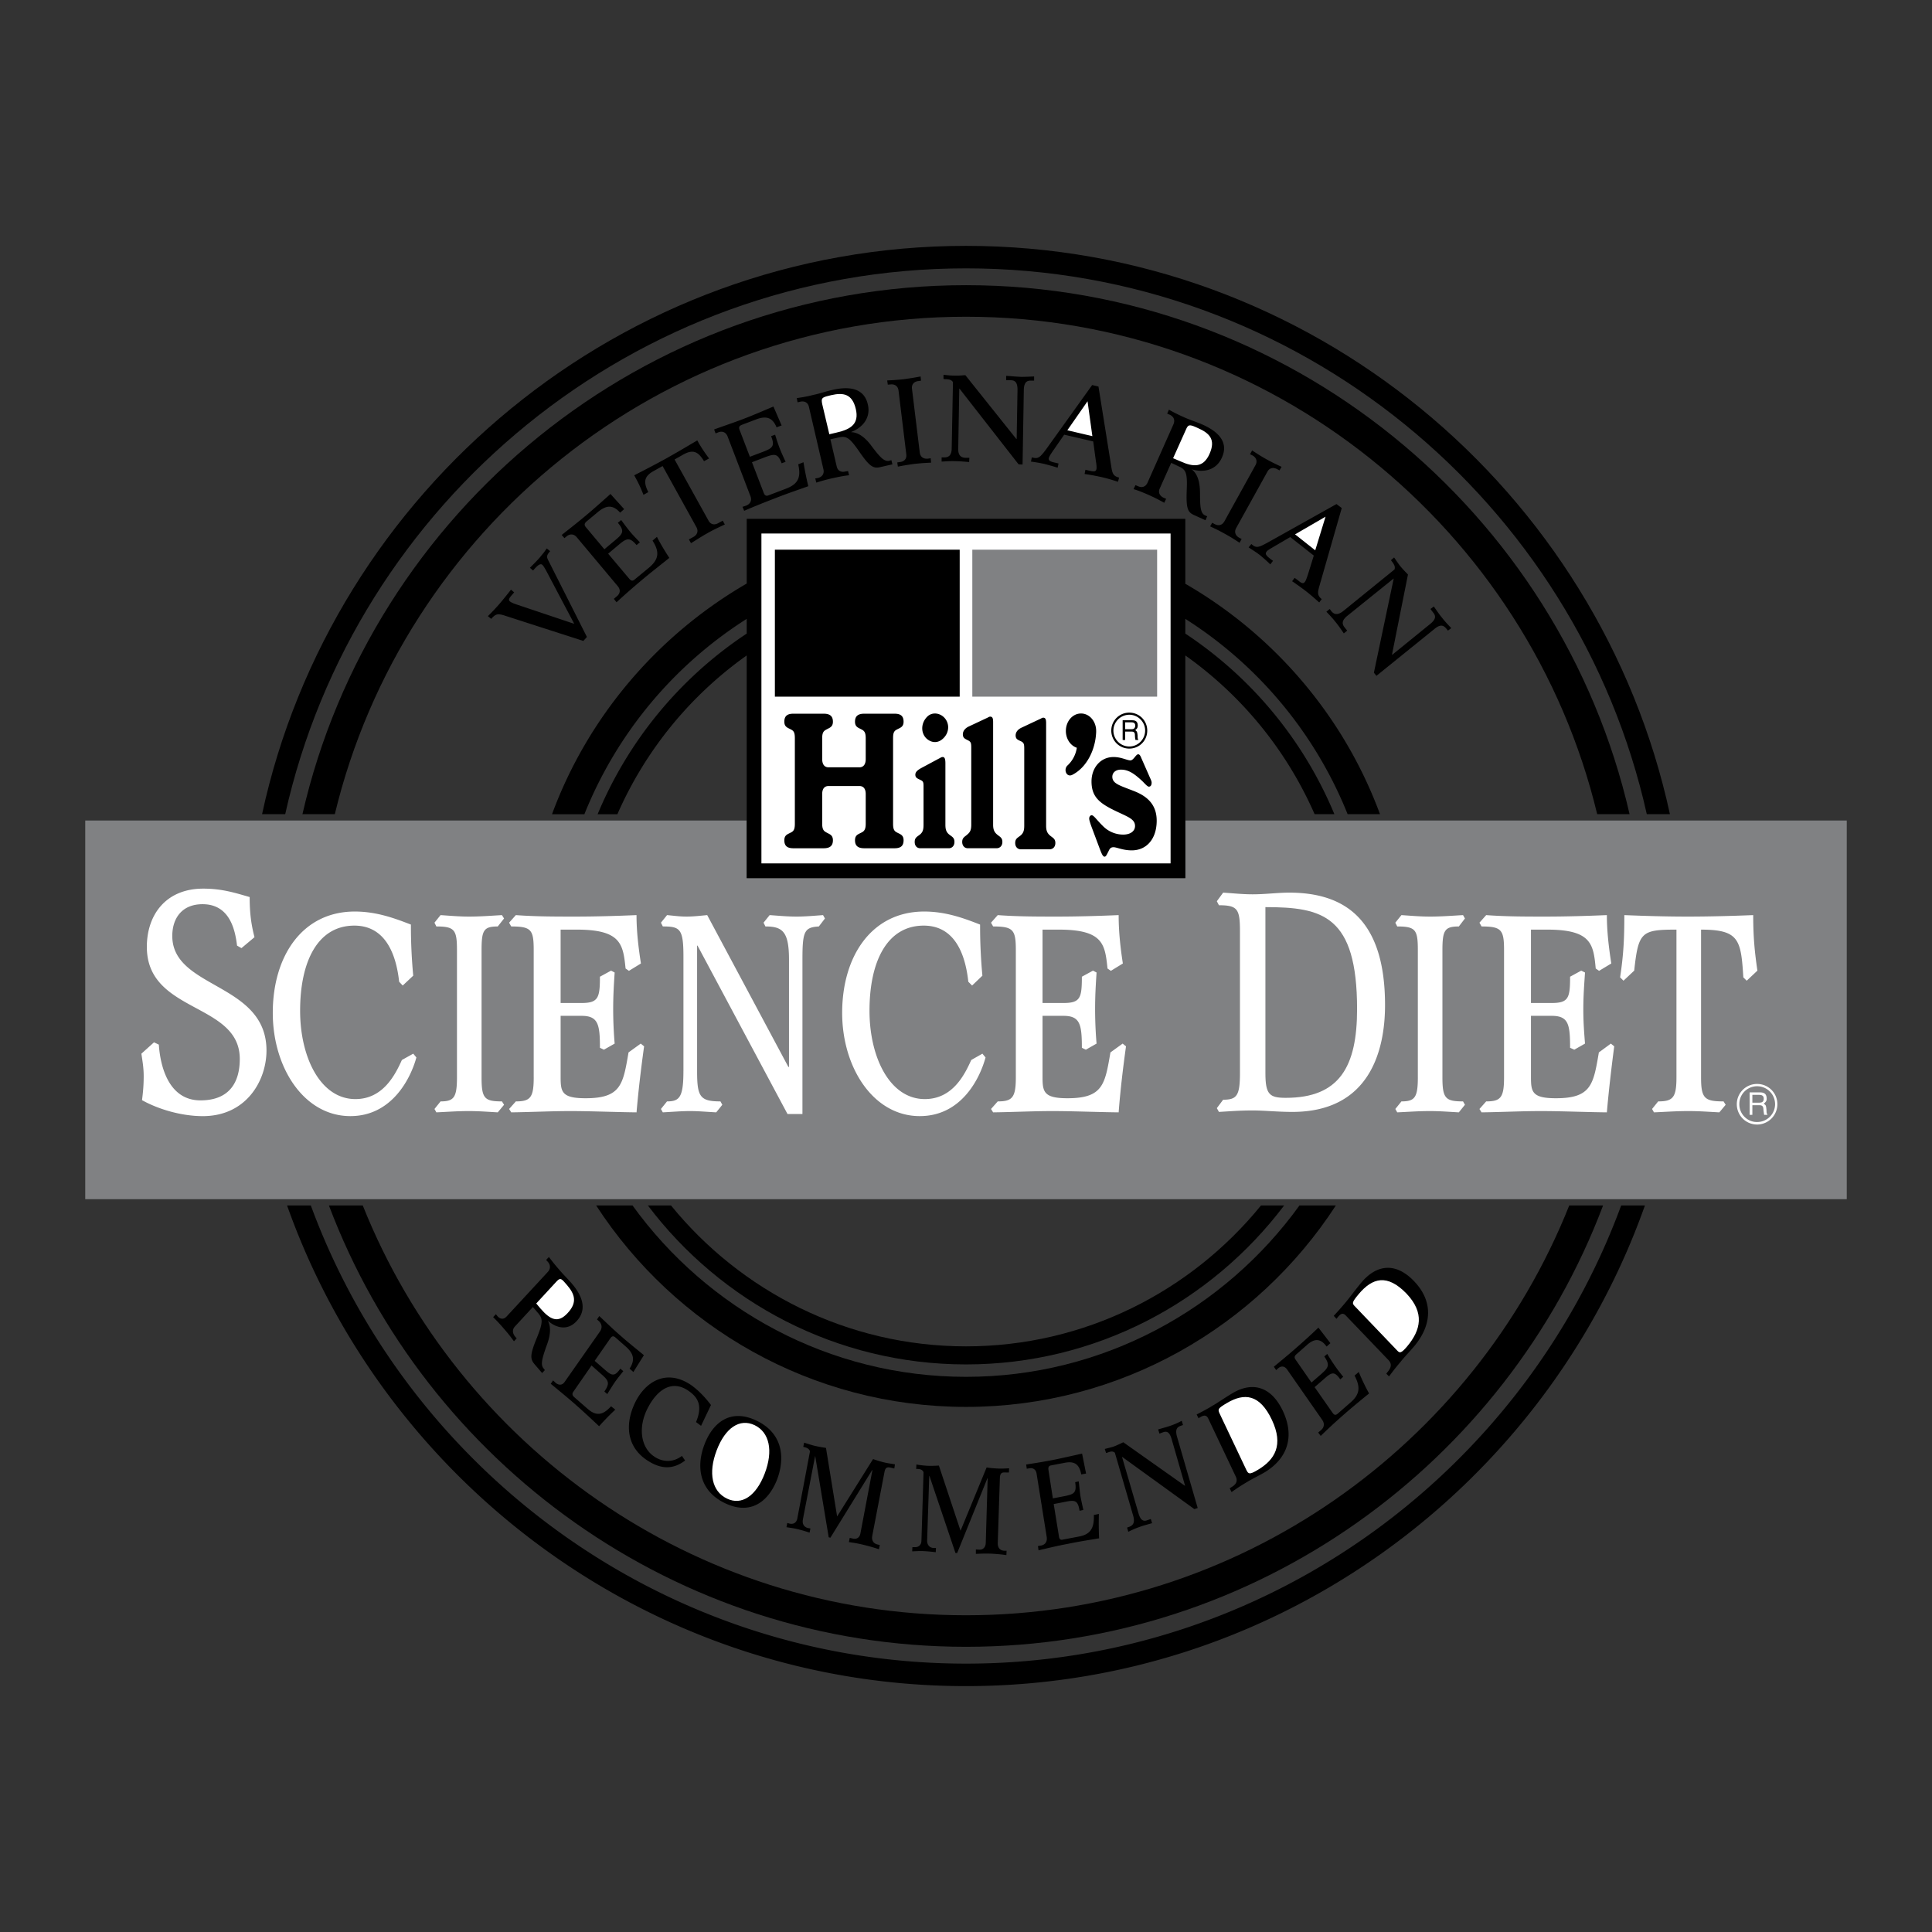 <svg xmlns="http://www.w3.org/2000/svg" width="2500" height="2500" viewBox="0 0 192.756 192.756"><rect x="0" y="0" width="192.756" height="192.756" fill="#333333" stroke="none"/><g fill-rule="evenodd" clip-rule="evenodd"><path fill="#fff" fill-opacity="0" d="M0 0h192.756v192.756H0V0z"/><path d="M134.012 60.968c-.588.461-.924.314-1.176.021l-.168-.231-.334.273c.314.335.586.608.881.986.314.377.523.692.859 1.175l.336-.273-.252-.314c-.252-.315-.336-.671.252-1.154l4.637-3.734v.021l-1.973 9.377.252.314 5.789-4.678c.629-.525.924-.336 1.176-.042l.168.209.334-.251c-.314-.336-.586-.608-.881-.986-.314-.377-.523-.692-.859-1.175l-.336.252.252.336c.252.293.377.629-.273 1.153l-3.797 3.084-.02-.021 1.594-7.993a13.67 13.67 0 0 1-.775-.839c-.211-.272-.4-.566-.609-.86l-.314.272.062.084c.211.273.398.524.295.839l-5.12 4.155zM130.486 57.339c-.125.356-.209.629-.314.734-.168.231-.418.042-.691-.189l-.314-.23-.252.335c.398.273.881.609 1.426 1.028.504.398.902.755 1.279 1.09l.252-.335c-.461-.357-.42-.672-.23-1.322l2.225-7.762-.525-.398-6.9 3.86c-.777.419-1.051.545-1.449.251l-.146-.125-.271.335c.398.272.754.482 1.133.776.377.314.713.608 1.027.923l.273-.356-.232-.168c-.314-.251-.629-.482-.418-.734.041-.084.188-.189.502-.377l1.867-1.091 2.35 1.846-.592 1.909zM122.16 52.011c-.252.44-.631.461-.986.272l-.23-.126-.211.357c.398.189.818.377 1.49.755.691.377 1.09.65 1.447.881l.209-.378-.252-.126c-.336-.188-.523-.545-.293-.965l3.105-5.601c.23-.44.629-.462.984-.273l.232.126.209-.357c-.398-.188-.818-.377-1.51-.755-.672-.378-1.07-.65-1.428-.881l-.209.377.252.126c.334.188.523.546.293.965l-3.102 5.603zM116.852 46.179l.756.356c.713.315.859.65.797 2.266-.084 1.951.084 2.308.756 2.601l1.111.503.168-.398-.211-.084c-.439-.21-.502-.797-.502-2.16 0-.986-.168-1.909-.799-2.413v-.02c1.197.356 2.434.063 2.98-1.175.754-1.657-.566-2.685-1.93-3.293-.568-.252-1.197-.44-1.848-.734a16.734 16.734 0 0 1-1.51-.755l-.168.398.252.105c.357.168.566.482.377.944l-2.6 5.853c-.211.44-.588.503-.945.335l-.252-.105-.188.398c.418.126.859.293 1.572.608.693.314 1.111.545 1.49.755l.188-.398-.25-.104c-.357-.168-.588-.504-.379-.944l1.135-2.539zM109.342 46.033c.062.356.084.65.043.797-.064.272-.357.21-.715.126l-.377-.084-.084.419c.461.063 1.049.168 1.721.315.629.146 1.154.314 1.615.461l.105-.419c-.588-.147-.672-.42-.777-1.092l-1.279-7.992-.629-.147-4.615 6.44c-.525.692-.734.923-1.217.818l-.189-.042-.084.42c.463.063.861.126 1.322.231.504.126.924.251 1.342.377l.084-.419-.252-.063c-.398-.084-.797-.168-.713-.482.021-.105.105-.252.295-.545l1.236-1.783 2.896.671.272 1.993zM94.952 44.71c0 .755-.336.923-.734.923h-.273v.42c.44-.021.839-.062 1.321-.042.482 0 .86.042 1.427.084l.021-.42h-.398c-.398-.021-.734-.188-.713-.944l.104-5.958h.021l5.895 7.552.398.021.125-7.447c.021-.818.357-.944.756-.923h.271v-.419c-.461.021-.838.042-1.299.042-.504-.021-.883-.062-1.49-.104v.44h.42c.398 0 .713.126.713.944l-.084 4.909h-.041l-5.078-6.356c-.377.021-.734.063-1.111.042-.357 0-.713-.042-1.07-.084v.419l.126.021c.314 0 .65.021.818.293l-.125 6.587zM90.42 45.319c.063.482-.23.734-.629.776l-.272.042.063.419c.419-.084.881-.167 1.636-.272.776-.084 1.259-.105 1.679-.125l-.042-.441-.272.042c-.399.042-.755-.126-.818-.608l-.776-6.356c-.063-.482.252-.734.629-.776l.273-.042-.042-.419c-.42.083-.902.167-1.657.272-.776.084-1.237.105-1.678.126l.063.419.272-.021c.378-.042.734.126.797.608l.774 6.356zM82.848 43.83l.839-.188c.755-.168 1.069.021 1.993 1.342 1.091 1.594 1.448 1.783 2.161 1.616l1.196-.273-.105-.419-.21.063c-.503.105-.902-.336-1.72-1.406-.566-.797-1.28-1.427-2.077-1.447v-.021c1.154-.441 1.972-1.426 1.657-2.749-.398-1.762-2.077-1.783-3.524-1.447-.607.126-1.216.356-1.93.503-.734.189-1.216.252-1.636.315l.083.42.273-.063c.377-.084.755.042.86.524l1.448 6.23c.104.482-.168.755-.546.86l-.272.042.105.419c.398-.125.86-.272 1.615-.44.755-.167 1.217-.251 1.657-.294l-.104-.419-.273.042c-.377.104-.755-.042-.86-.504l-.63-2.706zM74.247 50.962a79.92 79.92 0 0 1 3-1.216c1.154-.462 2.35-.86 3.398-1.238a30.555 30.555 0 0 1-.482-2.391l-.524.209c.273 1.217.063 1.93-1.175 2.413l-1.762.671c-.251.105-.398.042-.503-.231l-1.175-3.062 1.259-.483c1.007-.377 1.321-.419 1.699.588l.398-.146c-.21-.462-.419-.902-.587-1.343-.167-.419-.314-.902-.461-1.363l-.398.147c.398 1.007.146 1.195-.839 1.573l-1.28.482-1.028-2.685c-.105-.273-.021-.398.23-.503l1.385-.524c1.07-.419 1.678-.188 2.077.776l.503-.189-.818-1.888c-.986.42-1.951.839-2.937 1.217s-1.993.713-2.979 1.07l.147.399.252-.105c.377-.147.755-.062.943.399l2.287 5.979c.168.461-.063.776-.419.923l-.378.126.167.395zM68.94 54.193c.587-.357.986-.629 1.657-1.007.671-.378 1.111-.567 1.72-.86l-.21-.378-.461.252c-.336.189-.734.168-.965-.273l-3.377-6.083.881-.503c1.007-.546 1.489-.252 2.056.671l.503-.272c-.314-.42-.629-.86-1.028-1.531l-.147-.273c-.818.483-1.867 1.112-3.104 1.805-1.259.692-2.329 1.238-3.188 1.678l.147.273c.377.692.587 1.195.776 1.678l.482-.273c-.482-.964-.461-1.552.524-2.097l.902-.504 3.377 6.104c.231.42.042.776-.293.965l-.461.251.209.377zM61.514 60.087a67.674 67.674 0 0 1 2.433-2.14c.965-.818 1.951-1.573 2.832-2.287-.44-.671-.86-1.363-1.237-2.097l-.44.377c.671 1.049.692 1.804-.315 2.664L63.339 57.8c-.21.189-.357.168-.545-.042l-2.119-2.517 1.049-.881c.797-.671 1.091-.796 1.783.021l.336-.272c-.356-.378-.692-.713-.986-1.07-.294-.357-.587-.755-.881-1.154l-.335.272c.692.818.524 1.091-.293 1.762l-1.049.881-1.846-2.203c-.188-.23-.146-.377.063-.566l1.133-.944c.881-.734 1.531-.713 2.224.063l.398-.356-1.363-1.511c-.797.713-1.595 1.427-2.392 2.098-.818.692-1.657 1.343-2.476 1.993l.273.314.209-.168c.294-.251.692-.293 1.007.063l4.112 4.909c.315.377.21.755-.105 1.007l-.293.251.271.337zM58.199 63.947l.357-.398-3.797-7.531c-.231-.44-.273-.566.126-1.028l-.336-.272c-.378.545-.189.272-.692.902-.293.335-.671.713-.986 1.028l.314.272.147-.168c.272-.293.566-.587.776-.398.105.105.167.189.419.65l2.749 5.202-.021.021-5.748-1.929c-.314-.105-.524-.21-.629-.294-.21-.168-.021-.378.146-.587l.273-.315-.315-.272c-.377.482-.776.986-1.195 1.469a20.14 20.14 0 0 1-1.112 1.174l.335.273c.42-.482.629-.566 1.385-.315l7.804 2.516zM138.543 135.711c.314.336.293.713-.105 1.174l-.125.168.271.273c.357-.482.713-.943 1.113-1.406.461-.586 1.027-1.154 1.426-1.637 1.719-2.076 1.908-4.426-.043-6.461-1.867-1.949-3.775-1.635-5.266.146-.607.734-1.111 1.428-1.51 1.91a32.256 32.256 0 0 1-1.236 1.404l.271.295.105-.127c.271-.334.504-.545.838-.188l4.261 4.449zM131.768 143.262a55.189 55.189 0 0 1 2.223-2.055c.881-.777 1.783-1.512 2.602-2.182a20.033 20.033 0 0 1-1.027-2.141l-.42.357c.566 1.09.566 1.824-.357 2.643l-1.32 1.154c-.189.168-.336.168-.504-.062l-1.805-2.58.965-.84c.734-.65 1.008-.775 1.594.062l.295-.252c-.295-.377-.588-.734-.84-1.111a18.723 18.723 0 0 1-.754-1.174l-.295.252c.588.859.42 1.111-.314 1.762l-.965.838-1.574-2.266c-.166-.23-.125-.377.064-.545l1.049-.924c.797-.713 1.385-.65 1.971.148l.379-.336-1.197-1.553a62.463 62.463 0 0 1-2.182 1.992c-.754.672-1.51 1.281-2.264 1.91l.23.336.188-.168c.273-.252.631-.273.902.104l3.523 5.057c.252.377.148.754-.125.986l-.293.252.251.336zM123.291 147.311c.211.441.064.777-.439 1.07l-.168.105.189.377c.482-.336.943-.65 1.447-.943.607-.379 1.32-.713 1.824-1.008 2.244-1.342 3.084-3.502 1.846-6.146-1.195-2.518-3.104-2.916-5.033-1.762-.777.461-1.447.943-1.973 1.238-.566.355-1.111.629-1.594.881l.188.377.127-.084c.357-.209.65-.314.859.146l2.727 5.749zM113.055 151.213c.209.734-.041.986-.377 1.111l-.23.084.125.42a8.652 8.652 0 0 1 1.111-.482c.4-.146.734-.23 1.26-.377l-.127-.42-.355.125c-.336.127-.65.062-.861-.65l-1.656-5.664h.021l7.195 5.203.334-.105-2.055-7.09c-.23-.775.021-.986.355-1.111l.232-.084-.127-.42a7.314 7.314 0 0 1-1.09.482c-.42.146-.756.23-1.26.377l.127.42.336-.125c.334-.127.648-.127.881.67l1.342 4.658h-.021l-6.146-4.342c-.293.146-.607.293-.922.418-.314.105-.609.168-.924.252l.127.398.104-.02c.273-.105.547-.211.777 0l1.824 6.272zM103.615 154.674c.902-.209 1.824-.439 2.854-.629 1.09-.23 2.182-.398 3.188-.566a32.384 32.384 0 0 1-.021-2.434l-.502.105c.041 1.236-.273 1.908-1.428 2.139l-1.656.314c-.23.064-.357-.02-.398-.314l-.525-3.23 1.195-.23c.924-.189 1.219-.146 1.385.902l.379-.084c-.105-.482-.211-.943-.295-1.406-.062-.439-.104-.943-.168-1.447l-.355.084c.168 1.049-.105 1.195-1.029 1.385l-1.195.23-.439-2.832c-.043-.293.041-.42.271-.461l1.322-.252c1.008-.209 1.49.146 1.678 1.154l.482-.084-.398-1.994c-.922.211-1.867.42-2.77.609-.943.189-1.887.336-2.811.482l.064.42.25-.043c.336-.062.672.084.734.566l1.008 6.314c.062.482-.189.734-.525.818l-.355.062.06.422zM95.329 154.947h.168l3.021-7.469h.021l-.189 6.461c-.021.482-.314.693-.672.672l-.314-.021v.441c.441-.021.861-.043 1.553-.021.693.041 1.111.084 1.49.146l.02-.439h-.252c-.355-.021-.629-.252-.629-.734l.211-6.504c.02-.607.271-.588.67-.566h.232l.02-.42c-.377.021-.775.043-1.174.021-.42-.021-.777-.062-1.07-.105l-2.601 6.314-2.16-6.502c-.399.02-.797.041-1.154.02a10 10 0 0 1-1.091-.125l-.021.439c.315 0 .587.021.734.316l-.209 6.816c0 .482-.315.693-.672.672h-.23l-.021.42c.398-.021.755-.043 1.196-.021.42.021.755.062 1.154.105l.021-.42h-.252c-.335-.021-.629-.252-.629-.734l.209-6.461h.021l2.599 7.699zM82.68 153.373l.168.043 4.174-6.756h.021l-1.196 6.314c-.084.482-.419.609-.776.525l-.293-.064-.084.42c.44.062.881.127 1.552.295s1.07.293 1.447.418l.084-.418-.251-.064c-.336-.084-.587-.355-.504-.838l1.217-6.357c.105-.586.356-.523.734-.439l.252.062.062-.42c-.356-.062-.755-.104-1.153-.209-.42-.105-.734-.211-1.028-.314l-3.587 5.727-1.111-6.84c-.378-.062-.776-.125-1.133-.209-.335-.084-.713-.209-1.049-.314l-.084.42c.294.062.566.146.671.439l-1.259 6.672c-.084.482-.42.629-.776.545l-.23-.062-.084.42c.398.062.755.104 1.175.209s.755.209 1.133.336l.084-.42-.252-.041c-.335-.084-.587-.357-.503-.84l1.217-6.314h.021l1.341 8.074zM70.282 144.123c-.818 2.139-.566 4.594 2.056 5.852 2.643 1.26 4.384-.271 5.203-2.391.797-2.141.566-4.594-2.077-5.854-2.644-1.257-4.384.274-5.182 2.393zM70.933 140.178c-.587-.775-1.301-1.531-2.077-2.055-2.476-1.594-4.468-.168-5.412 1.656-1.07 2.078-1.07 4.49 1.153 5.938 1.238.797 2.455.986 3.755 0l-.315-.461c-.881.67-1.888.629-2.706.104-1.447-.922-1.678-2.998-.713-4.865.985-1.91 2.412-2.791 3.964-1.805.818.545 1.657 1.32.86 3.189l.503.377.988-2.078zM54.948 138.061c.734.607 1.511 1.236 2.329 1.949.86.756 1.72 1.553 2.496 2.287a23.88 23.88 0 0 1 1.616-1.656l-.42-.336c-.797.859-1.447 1.049-2.37.23l-1.322-1.154c-.189-.168-.21-.336-.063-.545l1.804-2.602.944.84c.755.65.923.902.335 1.762l.293.252c.252-.42.504-.818.756-1.195.251-.357.545-.713.839-1.092l-.293-.252c-.587.84-.86.715-1.595.064l-.965-.84 1.574-2.266c.167-.23.314-.23.503-.062l1.049.922c.797.715.902 1.344.357 2.182l.377.336 1.049-1.678c-.755-.629-1.531-1.238-2.266-1.889-.755-.65-1.468-1.342-2.182-2.014l-.23.336.188.168c.272.252.378.629.126 1.008l-3.524 5.033c-.273.398-.608.357-.902.127l-.273-.252-.23.337zM53.165 130.402l.524.609c.482.566.482.943-.104 2.412-.734 1.762-.692 2.16-.252 2.686l.755.881.273-.293-.126-.168c-.314-.357-.167-.945.273-2.203.357-.902.524-1.826.168-2.518v-.021c.881.756 1.993.965 2.853.021 1.175-1.258.42-2.707-.503-3.775-.378-.441-.818-.861-1.259-1.385-.482-.545-.755-.924-1.007-1.238l-.273.295.168.188c.251.273.315.672 0 1.008l-4.112 4.447c-.314.336-.65.252-.902-.021l-.167-.209-.274.292c.293.293.608.607 1.091 1.174.482.547.755.924.986 1.238l.272-.293-.167-.189c-.23-.293-.315-.672 0-1.006l1.783-1.932z"/><path fill="#808183" d="M118.258 81.862v5.747H74.499v-5.747H8.504v37.781h175.748V81.862h-65.994z"/><path d="M161.744 120.271h2.369c-9.879 27.879-36.541 47.953-67.735 47.953s-57.856-20.074-67.736-47.953h2.37c9.796 26.619 35.431 45.709 65.366 45.709 29.934 0 55.569-19.089 65.366-45.709zM74.499 51.759h43.759v6.482c8.873 5.119 15.838 13.258 19.424 22.991h-3.23a41.302 41.302 0 0 0-16.193-19.488v1.468a40.076 40.076 0 0 1 14.873 18.02h-1.973a38.226 38.226 0 0 0-12.9-15.838v22.215h-43.76V65.395a38.222 38.222 0 0 0-12.901 15.838h-1.972a40.093 40.093 0 0 1 14.873-18.02v-1.468a41.299 41.299 0 0 0-16.194 19.488h-3.23C58.662 71.5 65.627 63.36 74.5 58.221v-6.462h-.001z"/><path d="M156.562 120.271h3.377c-9.691 25.676-34.57 44.031-63.561 44.031s-53.87-18.355-63.562-44.031h3.377c9.545 23.914 32.956 40.885 60.185 40.885s50.661-16.97 60.184-40.885z"/><path d="M129.648 120.271h3.629c-7.846 12.082-21.48 20.096-36.899 20.096s-29.054-8.014-36.899-20.096h3.629c7.468 10.342 19.614 17.096 33.271 17.096s25.801-6.754 33.269-17.096z"/><path d="M125.809 120.271h2.309c-7.279 9.629-18.797 15.857-31.739 15.857-12.943 0-24.46-6.229-31.739-15.857h2.308c6.965 8.559 17.579 14.055 29.432 14.055 11.85 0 22.464-5.496 29.429-14.055zM28.454 81.232h-2.308C33.131 48.906 62.017 24.53 96.378 24.53c34.36 0 63.225 24.375 70.231 56.702h-2.307c-6.943-31.088-34.801-54.458-67.924-54.458s-60.981 23.37-67.924 54.458z"/><path d="M33.404 81.232h-3.23c6.901-30.166 34.004-52.779 66.205-52.779 32.2 0 59.303 22.613 66.204 52.779h-3.23C152.514 52.829 126.838 31.6 96.378 31.6S40.243 52.829 33.404 81.232z"/><path d="M24.09 94.595l1.301-1.091c-.315-1.216-.482-2.349-.482-4.006-1.406-.398-2.707-.839-4.636-.839-3.713 0-5.622 2.601-5.622 5.811 0 6.65 9.272 5.517 9.272 11.181 0 2.35-1.049 4.133-3.923 4.133-3.167 0-4.007-3.379-4.153-5.561l-.482-.23-1.259 1.133c.105.713.23 1.385.23 2.244 0 .883-.062 1.574-.167 2.393 1.615.902 3.923 1.594 6.062 1.594 4.363 0 6.356-3.566 6.356-6.545 0-6.797-9.398-6.125-9.398-11.432 0-1.741.944-3.168 3.021-3.168 2.727 0 3.251 2.581 3.44 4.133l.44.25zM41.229 105.125l-1.133.631c-.671 1.488-1.888 3.9-4.636 3.9-3.482 0-5.517-4.152-5.517-8.811 0-4.971 1.783-8.496 5.412-8.496 3.419 0 4.237 3.482 4.468 5.601l.356.377 1.049-.984a52.835 52.835 0 0 1-.231-5.098c-1.678-.65-3.461-1.301-5.601-1.301-5.202 0-8.181 4.405-8.181 10.112 0 5.453 3.105 10.299 7.741 10.299 4.153 0 6.021-3.775 6.587-5.852l-.314-.378zM45.592 107.496c0 2.014-.314 2.391-1.636 2.391l-.608.756.189.336c1.049-.043 2.035-.127 3.251-.127 1.049 0 2.035.084 2.874.127l.629-.756-.21-.336c-1.741 0-2.035-.293-2.035-2.391V94.805c0-1.993.209-2.371 1.615-2.371l.629-.797-.21-.336c-1.112.063-2.161.147-3.293.147-.965 0-1.867-.083-2.832-.147l-.608.755.189.377c1.825 0 2.056.336 2.056 2.371v12.692zM68.185 106.867c0 2.621-.398 3.02-1.636 3.02l-.608.756.188.336c.902-.043 1.805-.127 2.728-.127.86 0 1.72.084 2.601.127l.608-.756-.188-.336c-2.056 0-2.328-.482-2.328-3.02V94.343h.042l8.978 16.803h1.49V95.728c0-2.812.188-3.21 1.636-3.294l.608-.797-.188-.336c-.86.063-1.804.147-2.644.147-.923 0-1.741-.083-2.685-.147l-.608.755.189.377c1.678 0 2.35.482 2.35 3.294v10.719h-.063L70.558 91.3c-.671.063-1.364.147-2.056.147-.713 0-1.238-.083-1.951-.147l-.608.755.188.377c1.721 0 2.056.231 2.056 3v11.435h-.002zM98.014 105.125l-1.112.631c-.671 1.488-1.866 3.9-4.635 3.9-3.482 0-5.517-4.152-5.517-8.811 0-4.971 1.783-8.496 5.412-8.496 3.419 0 4.217 3.482 4.447 5.601l.377.377 1.028-.984a53.181 53.181 0 0 1-.23-5.098c-1.657-.65-3.44-1.301-5.58-1.301-5.202 0-8.181 4.405-8.181 10.112 0 5.453 3.105 10.299 7.741 10.299 4.174 0 5.999-3.775 6.565-5.852l-.315-.378zM150.059 107.496c0 2.014-.336 2.391-1.783 2.391l-.67.756.209.336c1.889-.021 4.006-.127 5.854-.127 2.182 0 4.467.105 6.648.127.189-2.182.441-4.322.734-6.588l-.336-.271-1.195.88c-.545 3.168-.734 4.572-4.279 4.572-2.35 0-2.496-.607-2.496-2.076v-6.146h2.057c1.678 0 1.846.818 1.846 3.189l.42.188 1.068-.607c-.084-1.092-.168-2.119-.168-3.377 0-1.406.084-2.414.168-3.715l-.377-.188-1.111.607c0 2.119-.148 2.623-1.846 2.623h-2.057v-7.321h1.637c4.426 0 4.594 1.489 4.824 3.88l.336.232 1.217-.734c-.252-1.616-.441-3.21-.441-4.826-1.971.084-4.133.147-6.104.147-1.992 0-3.965 0-5.938-.147l-.67.755.209.377c1.992 0 2.244.336 2.244 2.371v12.692zM53.249 107.496c0 2.014-.335 2.391-1.783 2.391l-.671.756.21.336c1.888-.021 4.007-.127 5.853-.127 2.182 0 4.468.105 6.649.127.189-2.182.441-4.322.755-6.588l-.335-.271-1.218.88c-.545 3.168-.734 4.572-4.279 4.572-2.35 0-2.496-.607-2.496-2.076v-6.146h2.076c1.658 0 1.846.818 1.846 3.189l.398.188 1.07-.607a41.751 41.751 0 0 1-.147-3.377c0-1.406.063-2.414.147-3.715l-.357-.188-1.112.607c0 2.119-.168 2.623-1.846 2.623h-2.076v-7.321h1.636c4.427 0 4.594 1.489 4.846 3.88l.335.232 1.196-.734c-.252-1.616-.441-3.21-.441-4.826-1.972.084-4.111.147-6.083.147-2.014 0-3.986 0-5.958-.147l-.671.755.21.377c2.014 0 2.244.336 2.244 2.371v12.692h.002zM101.35 107.496c0 2.014-.357 2.391-1.805 2.391l-.67.756.209.336c1.889-.021 4.008-.127 5.854-.127 2.201 0 4.467.105 6.67.127.168-2.182.42-4.322.734-6.588l-.336-.271-1.217.88c-.545 3.168-.734 4.572-4.279 4.572-2.328 0-2.496-.607-2.496-2.076v-6.146h2.076c1.658 0 1.848.818 1.848 3.189l.398.188 1.068-.607a41.772 41.772 0 0 1-.146-3.377c0-1.406.062-2.414.146-3.715l-.355-.188-1.111.607c0 2.119-.148 2.623-1.848 2.623h-2.076v-7.321h1.637c4.447 0 4.594 1.489 4.846 3.88l.336.232 1.195-.734c-.252-1.616-.42-3.21-.42-4.826-1.973.084-4.133.147-6.104.147-2.014 0-3.986 0-5.959-.147l-.67.755.209.377c2.014 0 2.266.336 2.266 2.371v12.692zM123.711 107.055c0 2.266-.314 2.664-1.678 2.664l-.629.84.209.377c1.07-.062 2.078-.146 3.357-.146 1.174 0 2.518.146 3.965.146 7.719 0 9.25-6.125 9.25-10.656 0-8.516-3.984-11.222-9.564-11.222-1.133 0-2.371.168-3.65.168-1.008 0-1.951-.105-2.938-.168l-.629.86.209.399c1.867 0 2.098.377 2.098 2.622v14.116zM141.459 107.496c0 2.014-.314 2.391-1.637 2.391l-.609.756.189.336c1.049-.043 2.035-.127 3.273-.127 1.027 0 2.033.084 2.873.127l.609-.756-.189-.336c-1.742 0-2.057-.293-2.057-2.391V94.805c0-1.993.23-2.371 1.637-2.371l.609-.797-.189-.336c-1.133.063-2.182.147-3.293.147-.986 0-1.889-.083-2.854-.147l-.609.755.189.377c1.846 0 2.057.336 2.057 2.371v12.692h.001zM167.26 107.496c0 2.014-.355 2.391-1.824 2.391l-.609.756.189.336c1.133-.043 2.119-.127 3.461-.127 1.154 0 2.141.084 3.062.127l.631-.756-.211-.336c-1.887 0-2.244-.293-2.244-2.391V92.749c3.797 0 3.986 1.007 4.217 4.761l.336.336 1.068-1.006c-.271-1.867-.418-3.315-.418-5.539-2.141.084-4.406.147-6.545.147-2.119 0-4.238-.063-6.314-.147 0 2.455-.084 3.965-.42 6.208l.336.336 1.07-1.006c.418-3.86.713-4.091 4.215-4.091v14.748zM177.33 110.16a2.015 2.015 0 0 0-2.014-2.014 2.019 2.019 0 0 0-2.035 2.014c0 1.133.902 2.035 2.035 2.035a2.032 2.032 0 0 0 2.014-2.035z" fill="#fff"/><path d="M126.25 90.504c5.684 0 9.146.818 9.146 10.173 0 5.727-1.742 8.854-7.111 8.854-1.637 0-2.035-.336-2.035-2.477v-16.55z" fill="#808183"/><path d="M135.186 130.34c-.314-.314-.314-.398.379-1.238 1.363-1.615 2.832-2.033 4.762-.041 1.824 1.93 1.426 3.629.084 5.244-.65.777-.777.693-1.029.42l-4.196-4.385zM121.676 141.018c-.188-.42-.166-.504.715-1.027 1.762-1.049 3.293-.902 4.51 1.678 1.174 2.496.314 3.965-1.428 4.992-.838.504-.922.379-1.111.021l-2.686-5.664zM76.303 146.996c-.86 2.266-2.307 3.23-3.776 2.518-1.489-.713-1.888-2.539-1.028-4.805s2.308-3.23 3.797-2.516c1.468.713 1.867 2.537 1.007 4.803zM55.494 127.887c.356-.379.461-.4.902.125l.167.189c.755.881 1.091 1.719.063 2.811-.944 1.027-1.72.672-2.685-.441l-.44-.523 1.993-2.161z" fill="#fff"/><path d="M177.1 110.16c0 .986-.797 1.783-1.783 1.783-.986.021-1.783-.797-1.783-1.762a1.769 1.769 0 0 1 1.762-1.805 1.787 1.787 0 0 1 1.804 1.784z" fill="#808183"/><path d="M174.561 111.23h.273v-.965h.734c.461 0 .334.42.398.67l.041.295h.336c-.125-.211-.084-.252-.105-.545-.041-.379-.041-.42-.271-.568.209-.168.314-.271.293-.566-.021-.502-.357-.566-.713-.566h-.986v2.245z" fill="#fff"/><path d="M175.547 109.236c.189 0 .461.064.42.441-.021.271-.211.336-.42.336h-.713v-.777h.713z" fill="#808183"/><path fill="#fff" d="M116.789 53.228v32.913H75.967V53.228h40.822z"/><path d="M77.31 54.843h18.439v14.663H77.31V54.843z"/><path fill="#808183" d="M97.008 54.843h18.439v14.663H97.008V54.843z"/><path d="M114.461 72.883c0-.986-.797-1.783-1.783-1.783a1.786 1.786 0 0 0-1.805 1.783 1.79 1.79 0 0 0 1.805 1.804 1.785 1.785 0 0 0 1.783-1.804zM107.434 74.604a3.004 3.004 0 0 1-.924 1.762c-.439.398-.105 1.259.504.923 1.447-.755 2.287-2.538 2.35-4.258v-.105c0-.965-.672-1.741-1.51-1.741-.84 0-1.512.776-1.512 1.741 0 .796.461 1.468 1.092 1.678zM79.156 84.631h3.021c.608 0 .923-.231.923-.797s-.377-.608-.713-.818c-.272-.147-.356-.399-.356-.839v-2.958c0-.524.23-.797.629-.797h3.084c.398 0 .629.272.629.797v2.958c0 .44-.084.692-.335.839-.357.209-.734.251-.734.818s.314.797.923.797h3.021c.609 0 .902-.231.902-.797s-.378-.608-.734-.818c-.252-.147-.314-.399-.314-.839V73.66c0-.462.062-.692.314-.839.356-.209.734-.251.734-.818s-.293-.797-.902-.797h-3.021c-.608 0-.923.23-.923.797s.377.608.734.818c.251.147.335.377.335.839v2.077c0 .524-.231.818-.629.818H82.66c-.398 0-.629-.294-.629-.818V73.66c0-.462.084-.692.356-.839.335-.209.713-.251.713-.818s-.314-.797-.923-.797h-3.021c-.608 0-.902.23-.902.797s.378.608.734.818c.252.147.315.377.315.839v8.517c0 .44-.063.692-.315.839-.356.209-.734.251-.734.818s.293.797.902.797zM92.141 78.463v3.818c0 .461-.063.713-.314.944-.294.252-.567.315-.567.776 0 .377.21.629.567.629h2.832c.335 0 .566-.252.566-.629 0-.461-.272-.524-.566-.776-.252-.23-.336-.482-.336-.944v-6.125c0-.419-.063-.629-.273-.629-.146 0-.251.105-.398.168l-1.72.923c-.378.209-.608.398-.608.671 0 .315.209.378.503.524.293.126.314.252.314.65zM94.049 73.722c.776-.671.713-1.804-.083-2.328-.461-.294-1.007-.272-1.384.042-.797.713-.734 1.888.042 2.392.44.293.985.293 1.425-.106zM102.189 74.688v7.699c0 .461-.084.713-.336.944-.295.252-.566.315-.566.776 0 .377.23.629.566.629h2.852c.357 0 .588-.252.588-.629 0-.461-.293-.524-.566-.776-.252-.23-.355-.482-.355-.944V72.149c0-.377-.064-.545-.295-.545-.104 0-.23.104-.398.168l-1.74.818c-.461.209-.609.524-.609.776 0 .356.189.44.525.587.291.147.334.273.334.735zM96.902 74.583v7.699c0 .461-.083.713-.356.944-.252.251-.546.314-.546.775 0 .377.23.629.566.629h2.853c.355 0 .588-.252.588-.629 0-.461-.295-.524-.566-.776-.252-.23-.357-.482-.357-.944V72.044c0-.378-.062-.545-.293-.545-.127 0-.23.105-.398.167l-1.742.818c-.44.21-.587.524-.587.776 0 .356.189.44.482.587.315.148.356.274.356.736zM108.965 82.659l.691 1.846c.23.608.357.965.545.965.148 0 .211-.189.379-.503.125-.272.209-.44.523-.44s.924.314 1.805.314c1.531 0 2.496-1.195 2.496-2.958 0-1.405-.713-2.328-2.16-2.916-1.469-.587-2.266-.755-2.266-1.468 0-.398.314-.713.859-.713.818 0 1.406.482 2.119 1.132.314.315.525.566.672.566.168 0 .271-.147.271-.398 0-.147-.084-.315-.188-.545l-.84-1.909c-.084-.21-.168-.377-.314-.377-.23 0-.461.608-.777.608-.334 0-.9-.335-1.678-.335-1.32 0-2.201 1.091-2.201 2.434 0 1.636.9 2.245 2.643 3.062 1.07.503 1.699.734 1.699 1.384 0 .504-.441.86-1.195.86a2.839 2.839 0 0 1-1.994-.839c-.629-.608-.922-1.091-1.133-1.091-.146 0-.252.146-.252.335.001.147.106.482.296.986z"/><path d="M114.25 72.883c0 .881-.713 1.594-1.572 1.594a1.589 1.589 0 0 1-1.594-1.573c0-.881.713-1.594 1.594-1.594.859 0 1.572.713 1.572 1.573z" fill="#fff"/><path d="M112.006 73.828h.252v-.839h.65c.42 0 .293.356.336.587l.041.252h.295c-.105-.168-.064-.21-.084-.483-.043-.335-.043-.356-.232-.503.189-.146.252-.23.252-.482-.02-.461-.314-.503-.629-.503h-.881v1.971z"/><path d="M112.887 72.065c.168 0 .398.042.377.377-.041.272-.209.314-.377.314h-.629v-.692h.629v.001zM131.221 54.906l-2.014-1.594 3.043-1.763-1.029 3.357zM118.32 42.865c.209-.482.314-.545.986-.252l.23.105c1.133.503 1.783 1.132 1.133 2.58-.607 1.343-1.553 1.343-2.938.713l-.691-.294 1.28-2.852zM108.986 43.515l-2.498-.587 2.016-2.895.482 3.482zM82.03 40.306c-.105-.545-.062-.65.65-.819l.251-.062c1.196-.272 2.098-.146 2.454 1.385.336 1.447-.44 2.014-1.93 2.35l-.713.167-.712-3.021z" fill="#fff"/></g></svg>
